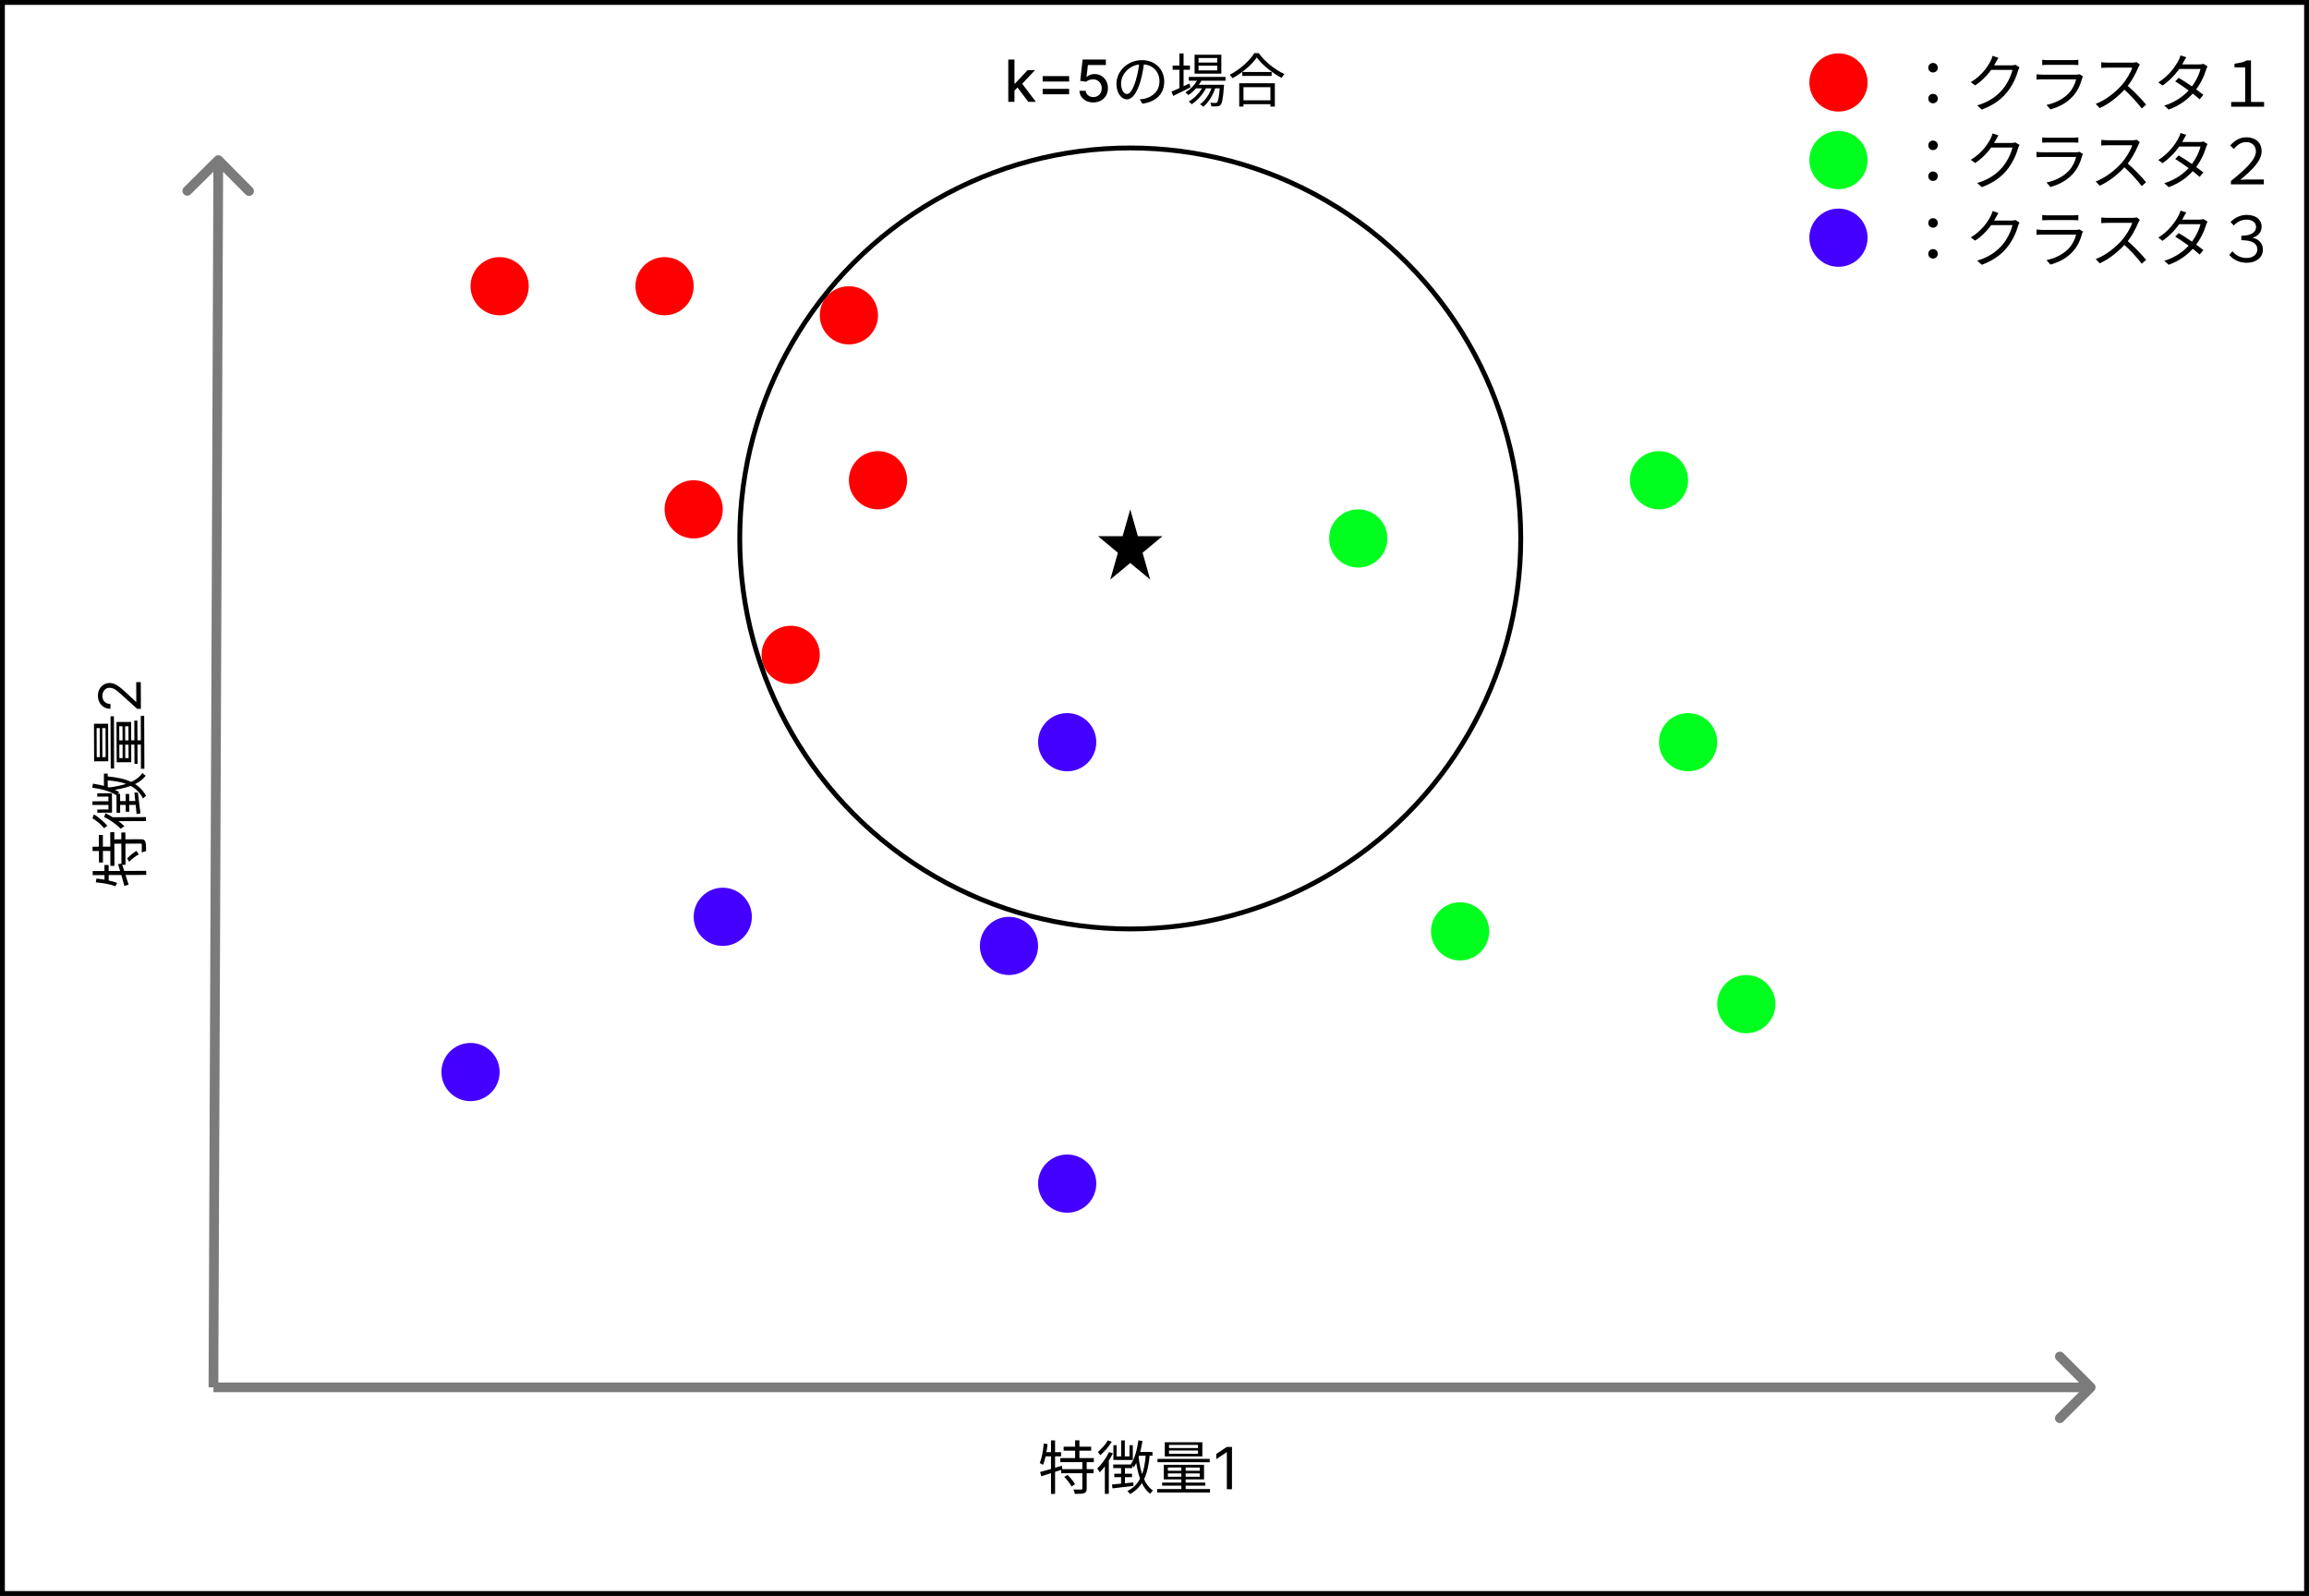 <svg width="476" height="329" viewBox="0 0 476 329" fill="none" xmlns="http://www.w3.org/2000/svg">
<rect x="0.5" y="0.5" width="475" height="328" stroke="black"/>
<path d="M45.71 32.296C45.321 31.904 44.688 31.901 44.296 32.29L37.907 38.629C37.515 39.018 37.512 39.651 37.901 40.043C38.29 40.435 38.923 40.438 39.315 40.049L44.994 34.414L50.629 40.093C51.018 40.485 51.651 40.488 52.043 40.099C52.435 39.71 52.438 39.077 52.049 38.685L45.71 32.296ZM45 286.004L46 33.004L44 32.996L43 285.996L45 286.004Z" fill="#7B7B7B"/>
<path d="M431.707 286.707C432.098 286.317 432.098 285.683 431.707 285.293L425.343 278.929C424.953 278.538 424.319 278.538 423.929 278.929C423.538 279.319 423.538 279.953 423.929 280.343L429.586 286L423.929 291.657C423.538 292.047 423.538 292.681 423.929 293.071C424.319 293.462 424.953 293.462 425.343 293.071L431.707 286.707ZM44 287H431V285H44V287Z" fill="#7B7B7B"/>
<path d="M20.4 177.795L20.378 172.119L21.206 172.116L21.228 177.792L20.4 177.795ZM22.755 178.494L22.727 171.558L23.567 171.554L23.595 178.49L22.755 178.494ZM25.034 178.281L25.008 171.621L25.848 171.617L25.874 178.277L25.034 178.281ZM19.083 175.437L19.079 174.549L23.183 174.532L23.187 175.42L19.083 175.437ZM23.457 173.931L23.453 173.031L29.009 173.009C29.549 173.006 29.814 173.125 29.959 173.509C30.105 173.892 30.119 174.528 30.123 175.452C29.871 175.489 29.488 175.611 29.224 175.744C29.245 175.024 29.243 174.364 29.23 174.148C29.217 173.956 29.181 173.908 29.001 173.909L23.457 173.931ZM26.628 177.65L26.217 176.968C26.779 176.378 27.568 175.714 28.131 175.412L28.602 176.142C28.039 176.408 27.213 177.06 26.628 177.65ZM25.64 182.622C25.347 181.495 24.837 179.781 24.338 178.151L25.117 178.028C25.616 179.55 26.126 181.168 26.515 182.379L25.64 182.622ZM19.115 180.405L19.112 179.565L30.14 179.52L30.143 180.36L19.115 180.405ZM19.757 181.89L19.886 181.109C21.483 181.283 23.104 181.576 24.174 182.028C24.066 182.173 23.863 182.521 23.78 182.714C22.759 182.262 21.233 182.028 19.757 181.89ZM21.545 181.811L21.531 178.319L22.395 178.315L22.409 181.951L21.545 181.811ZM21.431 162.491L21.419 159.479L22.198 159.476L22.212 162.692L21.431 162.491ZM19.03 162.381L19.159 161.54C21.26 161.88 23.291 162.436 24.614 163.33C24.447 163.439 24.1 163.752 23.945 163.921C22.753 163.11 20.915 162.649 19.03 162.381ZM19.057 165.945L19.053 165.189L22.762 165.174L22.765 165.93L19.057 165.945ZM20.059 167.537L20.056 166.877L22.36 166.867L22.35 164.215L20.046 164.225L20.043 163.541L23.079 163.528L23.095 167.524L20.059 167.537ZM24.031 167.557L24.015 163.633L24.759 163.63L24.775 167.554L24.031 167.557ZM25.926 167.333L25.912 163.673L26.631 163.67L26.646 167.33L25.926 167.333ZM28.16 167.816C28.06 166.724 27.897 165.057 27.71 163.39L28.43 163.387C28.628 164.922 28.815 166.517 28.952 167.681L28.16 167.816ZM24.373 165.935L24.369 165.143L28.233 165.128L28.345 165.919L24.373 165.935ZM22.27 162.356C25.461 161.983 28.145 161.168 29.362 159.339C29.507 159.53 29.82 159.793 30.036 159.912C28.628 161.79 25.823 162.593 22.357 162.991L22.27 162.356ZM21.832 160.833L21.877 160.029C26.018 160.384 28.554 161.334 30.113 164.052C29.957 164.149 29.647 164.45 29.491 164.619C28.137 161.984 25.685 161.118 21.832 160.833ZM19.056 168.693L19.364 167.875C20.327 168.46 21.41 169.391 22.134 170.24C21.954 170.349 21.619 170.59 21.464 170.735C20.837 169.969 19.849 169.121 19.056 168.693ZM21.467 168.431L21.739 167.638C23.158 168.316 24.674 169.354 25.662 170.322C25.483 170.419 25.064 170.696 24.884 170.853C24.017 169.957 22.729 169.026 21.467 168.431ZM23.654 169.286L22.823 168.473L22.847 168.473L30.083 168.444L30.086 169.26L23.654 169.286ZM21.105 156.072L21.777 156.07L21.753 150.094L21.081 150.096L21.105 156.072ZM19.941 156.077L20.589 156.074L20.565 150.098L19.917 150.101L19.941 156.077ZM19.404 156.943L19.373 149.203L22.289 149.191L22.32 156.931L19.404 156.943ZM25.822 156.281L26.506 156.278L26.479 149.715L25.795 149.717L25.822 156.281ZM24.61 156.286L25.282 156.283L25.255 149.719L24.583 149.722L24.61 156.286ZM24.049 157.14L24.016 148.836L27.028 148.824L27.061 157.128L24.049 157.14ZM24.238 153.516L24.235 152.628L29.407 152.607L29.41 153.495L24.238 153.516ZM22.83 158.429L22.787 147.665L23.483 147.663L23.526 158.427L22.83 158.429ZM27.722 157.462L27.686 148.558L28.323 148.555L28.358 157.459L27.722 157.462ZM29.058 158.476L29.015 147.58L29.723 147.577L29.767 158.473L29.058 158.476ZM29.045 146.125L28.278 146.128L25.113 143.26C24.742 142.923 24.42 142.646 24.146 142.429C23.87 142.211 23.611 142.05 23.369 141.946C23.124 141.839 22.868 141.786 22.601 141.787C22.294 141.788 22.029 141.863 21.805 142.012C21.581 142.158 21.409 142.357 21.288 142.611C21.166 142.864 21.107 143.148 21.108 143.464C21.109 143.799 21.18 144.091 21.32 144.341C21.457 144.587 21.65 144.778 21.898 144.914C22.145 145.046 22.435 145.112 22.768 145.11L22.772 146.116C22.261 146.118 21.811 146.002 21.424 145.768C21.037 145.533 20.734 145.214 20.517 144.808C20.299 144.4 20.189 143.942 20.187 143.433C20.185 142.922 20.291 142.468 20.506 142.073C20.72 141.677 21.01 141.366 21.375 141.14C21.741 140.914 22.148 140.8 22.597 140.798C22.918 140.797 23.232 140.854 23.54 140.969C23.844 141.082 24.184 141.279 24.56 141.562C24.934 141.842 25.39 142.23 25.929 142.728L28.033 144.68L28.101 144.68L28.085 140.623L29.023 140.619L29.045 146.125Z" fill="black"/>
<path d="M219.269 298.228L224.945 298.229L224.945 299.057L219.269 299.056L219.269 298.228ZM218.561 300.58L225.497 300.581L225.497 301.421L218.561 301.42L218.561 300.58ZM218.765 302.86L225.425 302.861L225.425 303.701L218.765 303.7L218.765 302.86ZM221.633 296.921L222.521 296.921L222.521 301.025L221.633 301.025L221.633 296.921ZM223.121 301.301L224.021 301.301L224.021 306.857C224.021 307.397 223.901 307.661 223.517 307.805C223.133 307.949 222.497 307.961 221.573 307.961C221.537 307.709 221.417 307.325 221.285 307.061C222.005 307.085 222.665 307.085 222.881 307.073C223.073 307.061 223.121 307.025 223.121 306.845L223.121 301.301ZM219.389 304.456L220.073 304.049C220.661 304.613 221.321 305.405 221.621 305.969L220.889 306.437C220.625 305.873 219.977 305.044 219.389 304.456ZM214.421 303.448C215.549 303.16 217.265 302.656 218.897 302.164L219.017 302.944C217.493 303.436 215.873 303.94 214.661 304.324L214.421 303.448ZM216.665 296.932L217.505 296.932L217.505 307.96L216.665 307.96L216.665 296.932ZM215.177 297.568L215.957 297.7C215.777 299.296 215.477 300.916 215.021 301.984C214.877 301.876 214.529 301.672 214.337 301.588C214.793 300.568 215.033 299.044 215.177 297.568ZM215.249 299.356L218.741 299.356L218.741 300.22L215.105 300.22L215.249 299.356ZM234.569 299.322L237.581 299.322L237.581 300.102L234.365 300.102L234.569 299.322ZM234.689 296.922L235.529 297.054C235.181 299.154 234.617 301.182 233.717 302.502C233.609 302.334 233.297 301.986 233.129 301.83C233.945 300.642 234.413 298.806 234.689 296.922ZM231.125 296.933L231.881 296.933L231.881 300.641L231.125 300.641L231.125 296.933ZM229.529 297.929L230.189 297.929L230.189 300.233L232.841 300.234L232.841 297.93L233.525 297.93L233.525 300.966L229.529 300.965L229.529 297.929ZM229.493 301.901L233.417 301.902L233.417 302.646L229.493 302.645L229.493 301.901ZM229.709 303.797L233.369 303.798L233.369 304.518L229.709 304.517L229.709 303.797ZM229.217 306.029C230.309 305.933 231.977 305.777 233.645 305.598L233.645 306.318C232.109 306.509 230.513 306.689 229.349 306.821L229.217 306.029ZM231.113 302.249L231.905 302.249L231.905 306.113L231.113 306.221L231.113 302.249ZM234.701 300.162C235.061 303.354 235.865 306.042 237.689 307.266C237.497 307.41 237.233 307.722 237.113 307.938C235.241 306.522 234.449 303.714 234.065 300.246L234.701 300.162ZM236.225 299.73L237.029 299.778C236.657 303.918 235.697 306.45 232.973 307.998C232.877 307.842 232.577 307.53 232.409 307.374C235.049 306.03 235.925 303.582 236.225 299.73ZM228.377 296.921L229.193 297.233C228.605 298.193 227.669 299.273 226.817 299.993C226.709 299.813 226.469 299.477 226.325 299.321C227.093 298.697 227.945 297.713 228.377 296.921ZM228.629 299.333L229.421 299.609C228.737 301.025 227.693 302.537 226.721 303.521C226.625 303.341 226.349 302.921 226.193 302.741C227.093 301.877 228.029 300.593 228.629 299.333ZM227.765 301.517L228.581 300.689L228.581 300.713L228.581 307.949L227.765 307.949L227.765 301.517ZM240.989 299.022L240.989 299.694L246.965 299.695L246.965 299.023L240.989 299.022ZM240.989 297.858L240.989 298.506L246.965 298.507L246.965 297.859L240.989 297.858ZM240.125 297.318L247.865 297.319L247.865 300.235L240.125 300.234L240.125 297.318ZM240.761 303.738L240.761 304.422L247.325 304.423L247.325 303.739L240.761 303.738ZM240.761 302.526L240.761 303.198L247.325 303.199L247.325 302.527L240.761 302.526ZM239.909 301.962L248.213 301.963L248.213 304.975L239.909 304.974L239.909 301.962ZM243.533 302.166L244.421 302.167L244.421 307.339L243.533 307.338L243.533 302.166ZM238.625 300.738L249.389 300.739L249.389 301.435L238.625 301.434L238.625 300.738ZM239.573 305.634L248.477 305.635L248.477 306.271L239.573 306.27L239.573 305.634ZM238.553 306.966L249.449 306.967L249.449 307.675L238.553 307.674L238.553 306.966ZM253.973 298.276L253.972 307.003L252.915 307.003L252.916 299.384L252.865 299.384L250.734 300.798L250.734 299.725L252.916 298.276L253.973 298.276Z" fill="black"/>
<circle cx="143" cy="105" r="6" fill="#FF0000"/>
<circle cx="137" cy="59" r="6" fill="#FF0000"/>
<circle cx="280" cy="111" r="6" fill="#00FF1E"/>
<circle cx="360" cy="207" r="6" fill="#00FF1E"/>
<circle cx="220" cy="244" r="6" fill="#4400FF"/>
<path d="M214 195C214 198.314 211.314 201 208 201C204.686 201 202 198.314 202 195C202 191.686 204.686 189 208 189C211.314 189 214 191.686 214 195Z" fill="#4400FF"/>
<path d="M226 153C226 156.314 223.314 159 220 159C216.686 159 214 156.314 214 153C214 149.686 216.686 147 220 147C223.314 147 226 149.686 226 153Z" fill="#4400FF"/>
<path d="M385 49C385 52.314 382.314 55 379 55C375.686 55 373 52.314 373 49C373 45.686 375.686 43 379 43C382.314 43 385 45.686 385 49Z" fill="#4400FF"/>
<circle cx="149" cy="189" r="6" fill="#4400FF"/>
<circle cx="97" cy="221" r="6" fill="#4400FF"/>
<circle cx="301" cy="192" r="6" fill="#00FF1E"/>
<path d="M385 33C385 36.314 382.314 39 379 39C375.686 39 373 36.314 373 33C373 29.686 375.686 27 379 27C382.314 27 385 29.686 385 33Z" fill="#00FF1E"/>
<circle cx="348" cy="153" r="6" fill="#00FF1E"/>
<circle cx="342" cy="99" r="6" fill="#00FF1E"/>
<circle cx="163" cy="135" r="6" fill="#FF0000"/>
<circle cx="181" cy="99" r="6" fill="#FF0000"/>
<circle cx="175" cy="65" r="6" fill="#FF0000"/>
<circle cx="379" cy="17" r="6" fill="#FF0000"/>
<circle cx="103" cy="59" r="6" fill="#FF0000"/>
<path d="M398.5 14.941C397.967 14.941 397.512 14.551 397.512 13.966C397.512 13.368 397.967 12.978 398.5 12.978C399.02 12.978 399.475 13.368 399.475 13.966C399.475 14.551 399.02 14.941 398.5 14.941ZM398.5 21.298C397.967 21.298 397.512 20.921 397.512 20.323C397.512 19.725 397.967 19.348 398.5 19.348C399.02 19.348 399.475 19.725 399.475 20.323C399.475 20.921 399.02 21.298 398.5 21.298ZM416.323 13.875C416.219 14.057 416.089 14.356 416.024 14.564C415.673 15.877 414.88 17.632 413.723 19.049C412.54 20.492 410.98 21.675 408.549 22.585L407.6 21.727C409.992 21.025 411.604 19.855 412.8 18.464C413.801 17.281 414.607 15.591 414.867 14.408H410.057L410.473 13.472C410.993 13.472 414.204 13.472 414.607 13.472C414.958 13.472 415.257 13.433 415.465 13.355L416.323 13.875ZM411.968 11.912C411.76 12.25 411.526 12.692 411.396 12.926C410.629 14.369 409.277 16.228 407.184 17.606L406.274 16.943C408.523 15.604 409.797 13.706 410.369 12.549C410.499 12.315 410.694 11.847 410.772 11.509L411.968 11.912ZM421.003 12.328C421.341 12.367 421.744 12.393 422.16 12.393C422.862 12.393 426.515 12.393 427.282 12.393C427.685 12.393 428.14 12.367 428.452 12.328V13.407C428.153 13.381 427.698 13.368 427.256 13.368C426.528 13.368 422.875 13.368 422.16 13.368C421.77 13.368 421.354 13.381 421.003 13.407V12.328ZM429.414 15.747C429.349 15.877 429.258 16.033 429.232 16.137C428.894 17.411 428.309 18.763 427.334 19.829C425.982 21.324 424.344 22.078 422.693 22.546L421.887 21.623C423.72 21.246 425.345 20.401 426.463 19.231C427.243 18.412 427.763 17.307 427.997 16.358C427.36 16.358 421.887 16.358 421.107 16.358C420.795 16.358 420.301 16.371 419.833 16.41V15.318C420.301 15.357 420.743 15.396 421.107 15.396C421.744 15.396 427.282 15.396 427.945 15.396C428.244 15.396 428.53 15.357 428.673 15.292L429.414 15.747ZM441.133 13.316C441.055 13.42 440.886 13.706 440.821 13.875C440.301 15.162 439.313 16.982 438.234 18.178C436.778 19.803 434.919 21.35 432.865 22.286L432.033 21.415C434.139 20.609 436.05 19.049 437.389 17.567C438.273 16.566 439.222 15.019 439.56 13.94C439.092 13.94 434.932 13.94 434.49 13.94C434.022 13.94 433.32 13.992 433.177 14.005V12.835C433.346 12.861 434.087 12.913 434.49 12.913C434.997 12.913 439.014 12.913 439.508 12.913C439.924 12.913 440.275 12.874 440.483 12.809L441.133 13.316ZM438.403 17.502C439.807 18.672 441.536 20.492 442.42 21.571L441.523 22.364C440.587 21.129 439.066 19.465 437.662 18.23L438.403 17.502ZM449.141 16.046C450.805 17.021 452.937 18.516 454.224 19.556L453.457 20.466C452.261 19.374 450.038 17.775 448.426 16.774L449.141 16.046ZM455.082 13.68C454.978 13.862 454.848 14.161 454.783 14.369C454.393 15.695 453.574 17.424 452.43 18.828C451.247 20.284 449.557 21.675 447.087 22.585L446.164 21.766C448.582 21.038 450.35 19.66 451.52 18.269C452.521 17.073 453.34 15.422 453.639 14.213H448.829L449.245 13.277H453.379C453.73 13.277 454.016 13.238 454.224 13.16L455.082 13.68ZM450.701 11.795C450.48 12.133 450.246 12.575 450.116 12.822C449.349 14.252 447.88 16.215 445.8 17.645L444.942 16.982C447.165 15.591 448.504 13.641 449.102 12.445C449.232 12.224 449.44 11.756 449.518 11.418L450.701 11.795ZM459.957 22V21.025H462.843V13.901H460.646V13.134C461.712 12.965 462.518 12.848 463.142 12.458H464.039V21.025H466.743V22H459.957ZM398.5 30.941C397.967 30.941 397.512 30.551 397.512 29.966C397.512 29.368 397.967 28.978 398.5 28.978C399.02 28.978 399.475 29.368 399.475 29.966C399.475 30.551 399.02 30.941 398.5 30.941ZM398.5 37.298C397.967 37.298 397.512 36.921 397.512 36.323C397.512 35.725 397.967 35.348 398.5 35.348C399.02 35.348 399.475 35.725 399.475 36.323C399.475 36.921 399.02 37.298 398.5 37.298ZM416.323 29.875C416.219 30.057 416.089 30.356 416.024 30.564C415.673 31.877 414.88 33.632 413.723 35.049C412.54 36.492 410.98 37.675 408.549 38.585L407.6 37.727C409.992 37.025 411.604 35.855 412.8 34.464C413.801 33.281 414.607 31.591 414.867 30.408H410.057L410.473 29.472C410.993 29.472 414.204 29.472 414.607 29.472C414.958 29.472 415.257 29.433 415.465 29.355L416.323 29.875ZM411.968 27.912C411.76 28.25 411.526 28.692 411.396 28.926C410.629 30.369 409.277 32.228 407.184 33.606L406.274 32.943C408.523 31.604 409.797 29.706 410.369 28.549C410.499 28.315 410.694 27.847 410.772 27.509L411.968 27.912ZM421.003 28.328C421.341 28.367 421.744 28.393 422.16 28.393C422.862 28.393 426.515 28.393 427.282 28.393C427.685 28.393 428.14 28.367 428.452 28.328V29.407C428.153 29.381 427.698 29.368 427.256 29.368C426.528 29.368 422.875 29.368 422.16 29.368C421.77 29.368 421.354 29.381 421.003 29.407V28.328ZM429.414 31.747C429.349 31.877 429.258 32.033 429.232 32.137C428.894 33.411 428.309 34.763 427.334 35.829C425.982 37.324 424.344 38.078 422.693 38.546L421.887 37.623C423.72 37.246 425.345 36.401 426.463 35.231C427.243 34.412 427.763 33.307 427.997 32.358C427.36 32.358 421.887 32.358 421.107 32.358C420.795 32.358 420.301 32.371 419.833 32.41V31.318C420.301 31.357 420.743 31.396 421.107 31.396C421.744 31.396 427.282 31.396 427.945 31.396C428.244 31.396 428.53 31.357 428.673 31.292L429.414 31.747ZM441.133 29.316C441.055 29.42 440.886 29.706 440.821 29.875C440.301 31.162 439.313 32.982 438.234 34.178C436.778 35.803 434.919 37.35 432.865 38.286L432.033 37.415C434.139 36.609 436.05 35.049 437.389 33.567C438.273 32.566 439.222 31.019 439.56 29.94C439.092 29.94 434.932 29.94 434.49 29.94C434.022 29.94 433.32 29.992 433.177 30.005V28.835C433.346 28.861 434.087 28.913 434.49 28.913C434.997 28.913 439.014 28.913 439.508 28.913C439.924 28.913 440.275 28.874 440.483 28.809L441.133 29.316ZM438.403 33.502C439.807 34.672 441.536 36.492 442.42 37.571L441.523 38.364C440.587 37.129 439.066 35.465 437.662 34.23L438.403 33.502ZM449.141 32.046C450.805 33.021 452.937 34.516 454.224 35.556L453.457 36.466C452.261 35.374 450.038 33.775 448.426 32.774L449.141 32.046ZM455.082 29.68C454.978 29.862 454.848 30.161 454.783 30.369C454.393 31.695 453.574 33.424 452.43 34.828C451.247 36.284 449.557 37.675 447.087 38.585L446.164 37.766C448.582 37.038 450.35 35.66 451.52 34.269C452.521 33.073 453.34 31.422 453.639 30.213H448.829L449.245 29.277H453.379C453.73 29.277 454.016 29.238 454.224 29.16L455.082 29.68ZM450.701 27.795C450.48 28.133 450.246 28.575 450.116 28.822C449.349 30.252 447.88 32.215 445.8 33.645L444.942 32.982C447.165 31.591 448.504 29.641 449.102 28.445C449.232 28.224 449.44 27.756 449.518 27.418L450.701 27.795ZM459.905 38V37.311C462.908 34.906 465.053 32.878 465.053 31.227C465.053 30.109 464.312 29.29 463.038 29.29C462.024 29.29 461.257 29.836 460.503 30.694L459.749 30.005C460.646 28.978 461.738 28.302 463.09 28.302C464.975 28.302 466.236 29.394 466.236 31.188C466.236 33.125 464.273 35.075 461.829 37.064C462.349 37.025 462.843 36.999 463.337 36.999H466.691V38H459.905ZM398.5 46.941C397.967 46.941 397.512 46.551 397.512 45.966C397.512 45.368 397.967 44.978 398.5 44.978C399.02 44.978 399.475 45.368 399.475 45.966C399.475 46.551 399.02 46.941 398.5 46.941ZM398.5 53.298C397.967 53.298 397.512 52.921 397.512 52.323C397.512 51.725 397.967 51.348 398.5 51.348C399.02 51.348 399.475 51.725 399.475 52.323C399.475 52.921 399.02 53.298 398.5 53.298ZM416.323 45.875C416.219 46.057 416.089 46.356 416.024 46.564C415.673 47.877 414.88 49.632 413.723 51.049C412.54 52.492 410.98 53.675 408.549 54.585L407.6 53.727C409.992 53.025 411.604 51.855 412.8 50.464C413.801 49.281 414.607 47.591 414.867 46.408H410.057L410.473 45.472C410.993 45.472 414.204 45.472 414.607 45.472C414.958 45.472 415.257 45.433 415.465 45.355L416.323 45.875ZM411.968 43.912C411.76 44.25 411.526 44.692 411.396 44.926C410.629 46.369 409.277 48.228 407.184 49.606L406.274 48.943C408.523 47.604 409.797 45.706 410.369 44.549C410.499 44.315 410.694 43.847 410.772 43.509L411.968 43.912ZM421.003 44.328C421.341 44.367 421.744 44.393 422.16 44.393C422.862 44.393 426.515 44.393 427.282 44.393C427.685 44.393 428.14 44.367 428.452 44.328V45.407C428.153 45.381 427.698 45.368 427.256 45.368C426.528 45.368 422.875 45.368 422.16 45.368C421.77 45.368 421.354 45.381 421.003 45.407V44.328ZM429.414 47.747C429.349 47.877 429.258 48.033 429.232 48.137C428.894 49.411 428.309 50.763 427.334 51.829C425.982 53.324 424.344 54.078 422.693 54.546L421.887 53.623C423.72 53.246 425.345 52.401 426.463 51.231C427.243 50.412 427.763 49.307 427.997 48.358C427.36 48.358 421.887 48.358 421.107 48.358C420.795 48.358 420.301 48.371 419.833 48.41V47.318C420.301 47.357 420.743 47.396 421.107 47.396C421.744 47.396 427.282 47.396 427.945 47.396C428.244 47.396 428.53 47.357 428.673 47.292L429.414 47.747ZM441.133 45.316C441.055 45.42 440.886 45.706 440.821 45.875C440.301 47.162 439.313 48.982 438.234 50.178C436.778 51.803 434.919 53.35 432.865 54.286L432.033 53.415C434.139 52.609 436.05 51.049 437.389 49.567C438.273 48.566 439.222 47.019 439.56 45.94C439.092 45.94 434.932 45.94 434.49 45.94C434.022 45.94 433.32 45.992 433.177 46.005V44.835C433.346 44.861 434.087 44.913 434.49 44.913C434.997 44.913 439.014 44.913 439.508 44.913C439.924 44.913 440.275 44.874 440.483 44.809L441.133 45.316ZM438.403 49.502C439.807 50.672 441.536 52.492 442.42 53.571L441.523 54.364C440.587 53.129 439.066 51.465 437.662 50.23L438.403 49.502ZM449.141 48.046C450.805 49.021 452.937 50.516 454.224 51.556L453.457 52.466C452.261 51.374 450.038 49.775 448.426 48.774L449.141 48.046ZM455.082 45.68C454.978 45.862 454.848 46.161 454.783 46.369C454.393 47.695 453.574 49.424 452.43 50.828C451.247 52.284 449.557 53.675 447.087 54.585L446.164 53.766C448.582 53.038 450.35 51.66 451.52 50.269C452.521 49.073 453.34 47.422 453.639 46.213H448.829L449.245 45.277H453.379C453.73 45.277 454.016 45.238 454.224 45.16L455.082 45.68ZM450.701 43.795C450.48 44.133 450.246 44.575 450.116 44.822C449.349 46.252 447.88 48.215 445.8 49.645L444.942 48.982C447.165 47.591 448.504 45.641 449.102 44.445C449.232 44.224 449.44 43.756 449.518 43.418L450.701 43.795ZM463.207 54.169C461.452 54.169 460.308 53.441 459.567 52.557L460.204 51.79C460.919 52.635 461.868 53.181 463.142 53.181C464.364 53.181 465.352 52.505 465.352 51.413C465.352 50.269 464.416 49.515 462.05 49.515V48.605C464.182 48.605 465.092 47.76 465.092 46.824C465.092 45.927 464.377 45.277 463.116 45.277C462.141 45.277 461.244 45.693 460.49 46.486L459.827 45.745C460.737 44.874 461.829 44.302 463.155 44.302C465.053 44.302 466.236 45.277 466.236 46.707C466.236 47.851 465.534 48.657 464.403 48.982V49.034C465.612 49.255 466.496 50.152 466.496 51.478C466.496 53.142 465.014 54.169 463.207 54.169Z" fill="black"/>
<path d="M233 105L234.572 110.528H239.657L235.543 113.944L237.114 119.472L233 116.056L228.886 119.472L230.457 113.944L226.343 110.528H231.428L233 105Z" fill="black"/>
<circle cx="233" cy="111" r="80.5" stroke="black"/>
<path d="M209.028 18.78L209.02 17.224H209.241L211.849 14.454H213.375L210.401 17.608H210.2L209.028 18.78ZM207.857 21V12.273H209.131V21H207.857ZM211.99 21L209.646 17.889L210.524 16.999L213.554 21H211.99ZM214.945 16.811V15.69H220.404V16.811H214.945ZM214.945 19.436V18.315H220.404V19.436H214.945ZM225.392 21.119C224.858 21.119 224.378 21.017 223.952 20.812C223.528 20.605 223.19 20.321 222.938 19.96C222.685 19.599 222.55 19.188 222.533 18.724H223.811C223.842 19.099 224.009 19.408 224.31 19.649C224.611 19.891 224.972 20.011 225.392 20.011C225.727 20.011 226.024 19.935 226.283 19.781C226.544 19.625 226.749 19.41 226.896 19.138C227.047 18.865 227.122 18.554 227.122 18.204C227.122 17.849 227.045 17.533 226.892 17.254C226.739 16.976 226.527 16.757 226.257 16.598C225.99 16.439 225.683 16.358 225.337 16.355C225.072 16.355 224.807 16.401 224.54 16.491C224.273 16.582 224.057 16.702 223.892 16.849L222.686 16.671L223.176 12.273H227.974V13.402H224.271L223.994 15.844H224.045C224.216 15.679 224.442 15.541 224.723 15.43C225.007 15.32 225.311 15.264 225.635 15.264C226.166 15.264 226.639 15.391 227.054 15.643C227.472 15.896 227.8 16.241 228.038 16.679C228.28 17.114 228.399 17.614 228.396 18.179C228.399 18.744 228.271 19.249 228.013 19.692C227.757 20.135 227.402 20.484 226.947 20.74C226.496 20.993 225.977 21.119 225.392 21.119ZM235.869 12.816C235.713 14.064 235.473 15.468 235.101 16.752C234.369 19.212 233.409 20.484 232.305 20.484C231.225 20.484 230.157 19.26 230.157 17.268C230.157 14.664 232.473 12.396 235.413 12.396C238.221 12.396 240.009 14.376 240.009 16.812C240.009 19.32 238.353 21 235.497 21.372L234.945 20.484C235.329 20.448 235.689 20.4 235.977 20.34C237.513 19.992 239.025 18.84 239.025 16.764C239.025 14.844 237.693 13.26 235.389 13.26C232.749 13.26 231.105 15.432 231.105 17.196C231.105 18.708 231.789 19.38 232.329 19.38C232.893 19.38 233.541 18.564 234.153 16.536C234.501 15.396 234.753 14.04 234.873 12.792L235.869 12.816ZM245.073 15.852H252.633V16.644H245.073V15.852ZM246.429 17.484H251.661V18.216H246.429V17.484ZM247.017 16.152L247.797 16.356C247.185 17.688 246.093 18.864 244.977 19.608C244.857 19.452 244.545 19.176 244.365 19.044C245.469 18.384 246.465 17.34 247.017 16.152ZM251.493 17.484H252.345C252.345 17.484 252.333 17.712 252.309 17.844C252.129 20.328 251.937 21.276 251.613 21.624C251.421 21.828 251.205 21.9 250.917 21.924C250.653 21.936 250.197 21.948 249.717 21.924C249.717 21.696 249.633 21.372 249.513 21.18C249.969 21.216 250.365 21.228 250.533 21.228C250.713 21.228 250.809 21.216 250.905 21.096C251.133 20.868 251.325 19.968 251.493 17.616V17.484ZM247.077 13.548V14.508H250.941V13.548H247.077ZM247.077 11.952V12.9H250.941V11.952H247.077ZM246.261 11.28H251.781V15.18H246.261V11.28ZM241.737 13.524H245.301V14.388H241.737V13.524ZM243.141 11.016H243.993V18.396H243.141V11.016ZM241.509 18.876C242.433 18.492 243.849 17.856 245.217 17.22L245.409 18.012C244.185 18.636 242.877 19.284 241.857 19.776L241.509 18.876ZM249.957 17.616L250.593 17.952C250.137 19.476 249.141 21.18 248.049 22.008C247.893 21.828 247.617 21.624 247.389 21.492C248.517 20.736 249.525 19.104 249.957 17.616ZM248.085 17.652L248.697 18.012C248.085 19.32 246.825 20.748 245.661 21.492C245.517 21.3 245.265 21.072 245.049 20.94C246.237 20.292 247.497 18.912 248.085 17.652ZM256.089 14.844H262.149V15.648H256.089V14.844ZM255.873 20.676H262.305V21.48H255.873V20.676ZM255.465 17.16H262.809V21.972H261.897V17.976H256.341V21.972H255.465V17.16ZM259.077 11.844C258.093 13.308 256.125 15.012 254.073 16.128C253.953 15.924 253.713 15.6 253.509 15.408C255.621 14.34 257.625 12.504 258.573 10.956H259.485C260.781 12.744 262.881 14.412 264.801 15.264C264.573 15.48 264.357 15.792 264.201 16.056C262.317 15.072 260.205 13.38 259.077 11.844Z" fill="black"/>
</svg>
